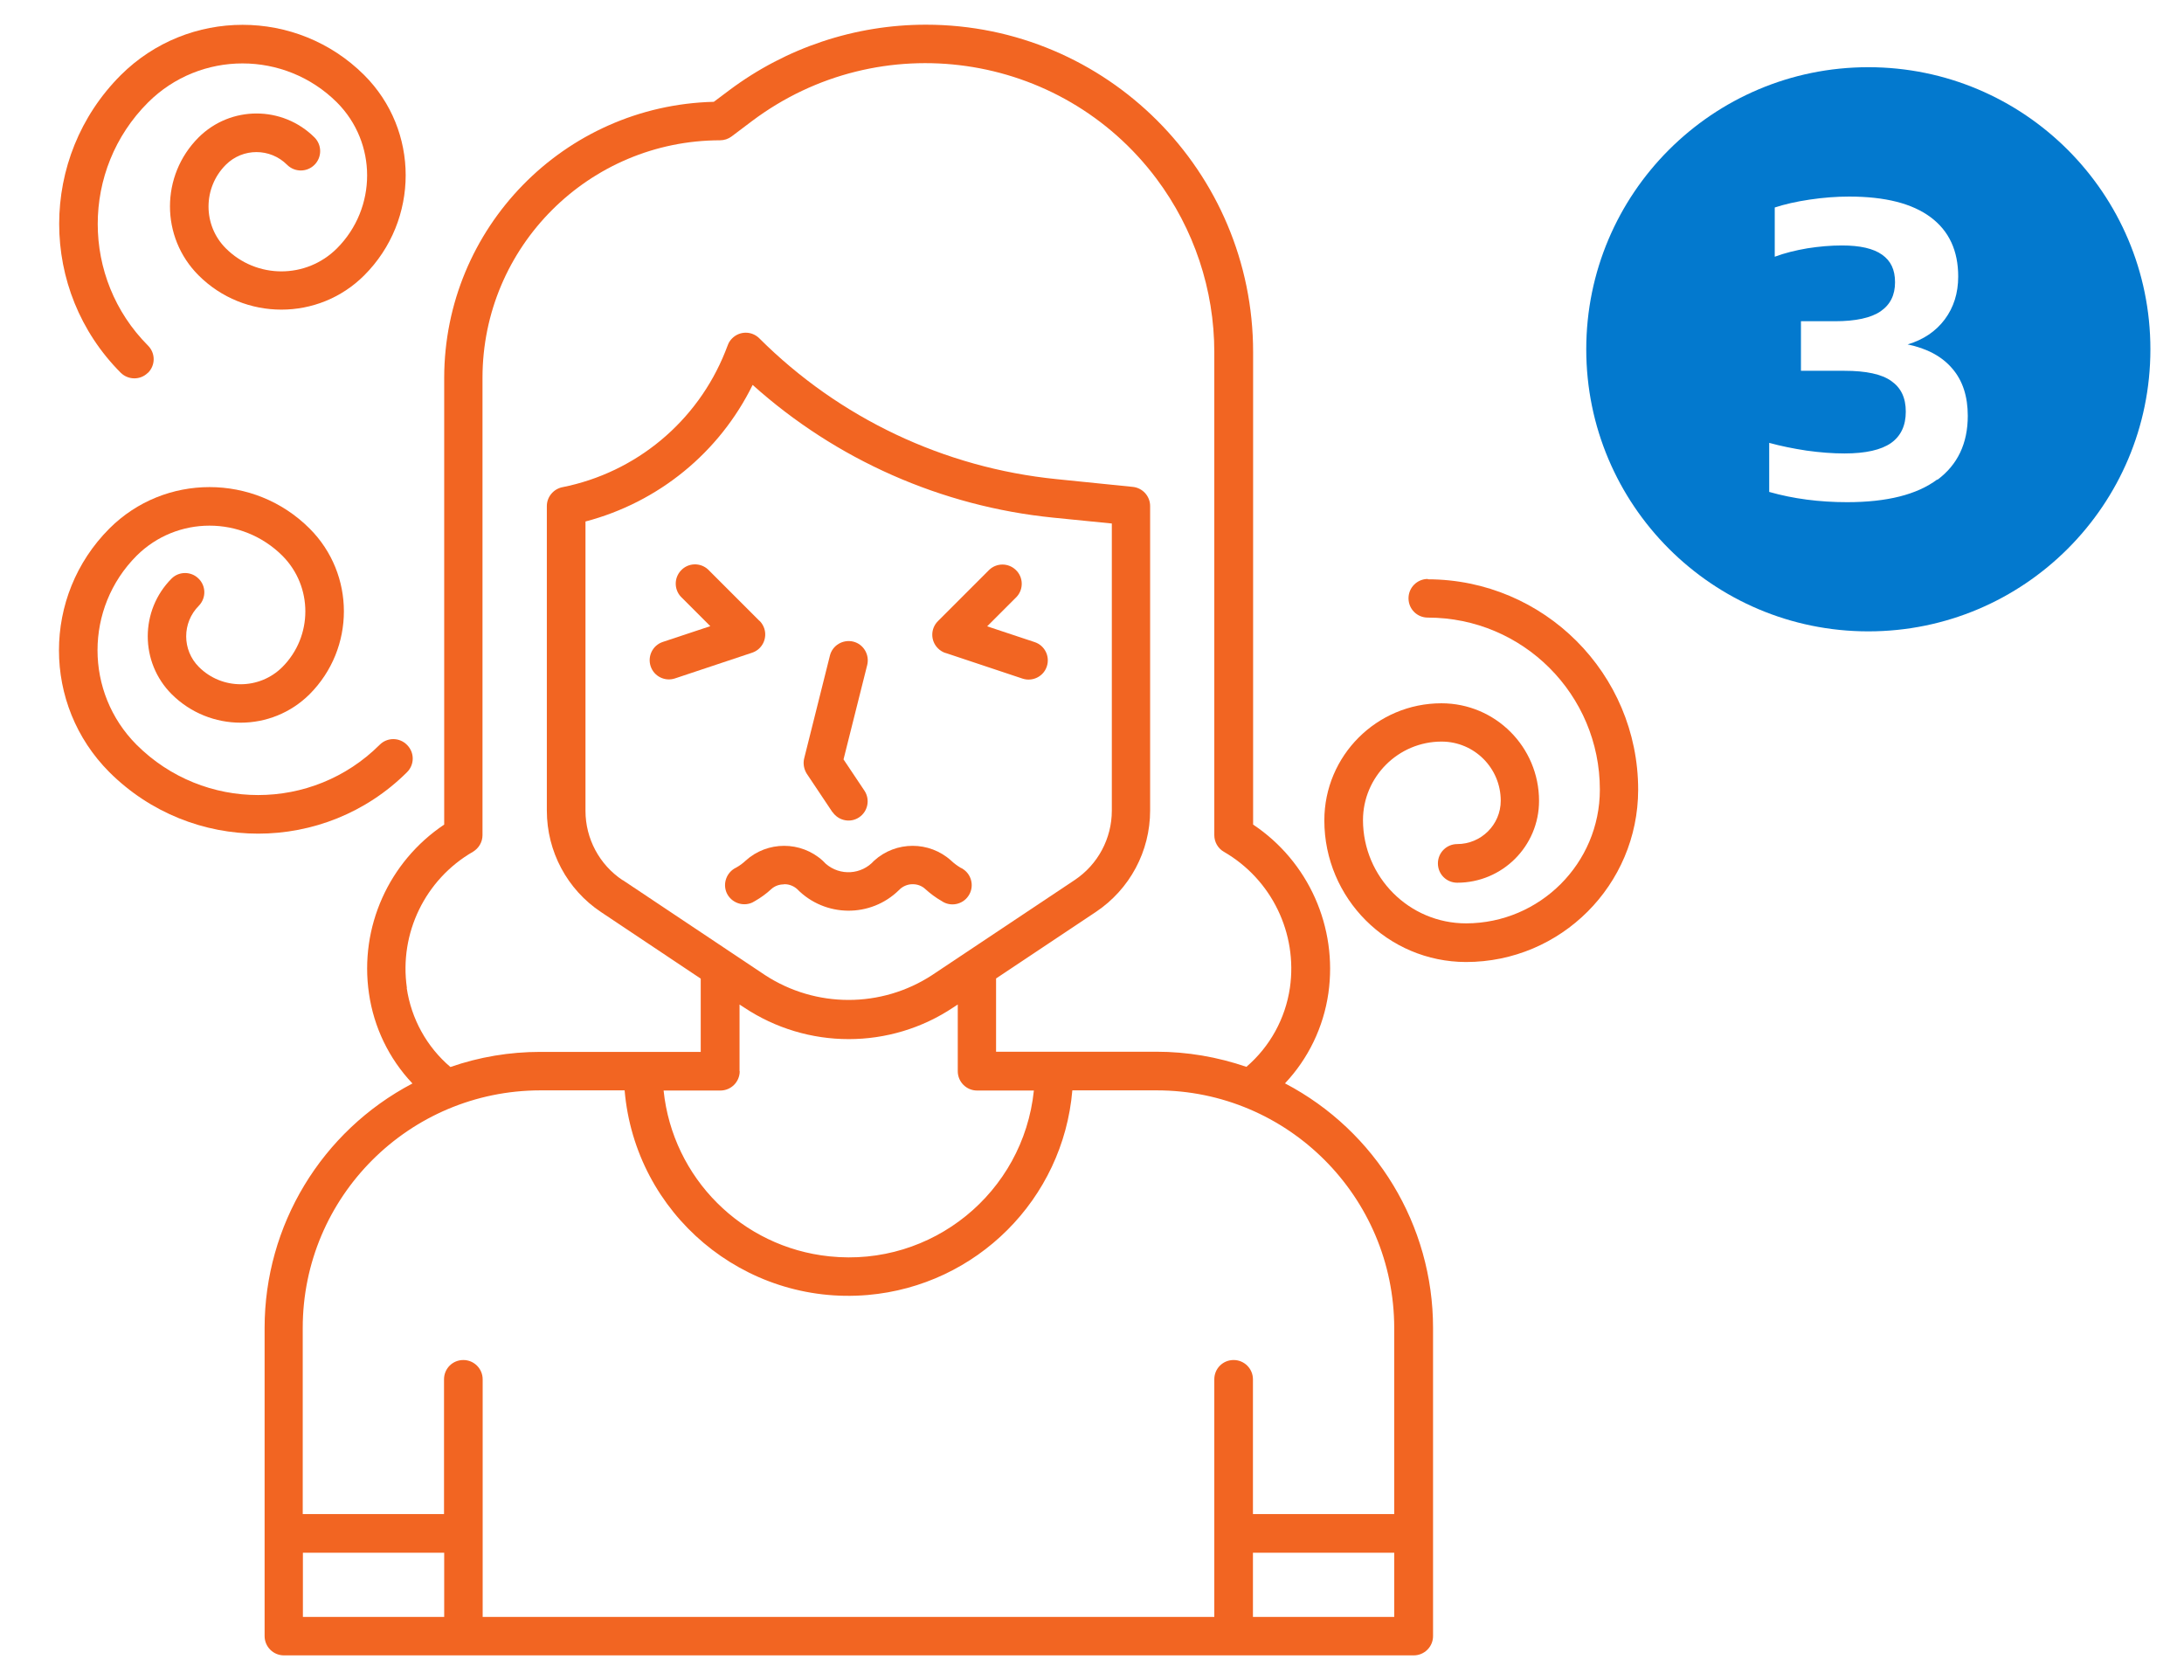 <?xml version="1.0" encoding="UTF-8"?>
<svg id="Layer_1" data-name="Layer 1" xmlns="http://www.w3.org/2000/svg" viewBox="0 0 130 100">
  <defs>
    <style>
      .cls-1 {
        fill: #f26522;
      }

      .cls-1, .cls-2 {
        stroke-width: 0px;
      }

      .cls-2 {
        fill: #0379ce;
      }
    </style>
  </defs>
  <path class="cls-2" d="M111.21,4c-9.27,0-16.79,7.52-16.79,16.79s7.52,16.79,16.79,16.79,16.79-7.52,16.79-16.79-7.52-16.79-16.79-16.79ZM115.31,28.54c-1.2.9-2.99,1.35-5.36,1.35-1.65,0-3.2-.2-4.64-.61v-2.92c.69.19,1.43.34,2.22.46.79.11,1.54.17,2.26.17,1.26,0,2.18-.21,2.77-.62.59-.42.88-1.04.88-1.87s-.29-1.42-.86-1.82c-.57-.41-1.5-.61-2.79-.61h-2.59v-2.95h2.02c1.24,0,2.15-.2,2.72-.59.58-.4.86-.97.86-1.73s-.26-1.28-.77-1.64c-.52-.37-1.31-.55-2.39-.55-.67,0-1.36.06-2.06.17-.7.12-1.35.28-1.94.5v-2.93c.58-.19,1.27-.35,2.08-.47s1.59-.18,2.35-.18c2.14,0,3.75.41,4.85,1.23,1.1.82,1.64,2,1.64,3.53,0,.99-.27,1.84-.8,2.55s-1.27,1.21-2.21,1.49c1.16.24,2.05.72,2.66,1.44.62.72.92,1.66.92,2.81,0,1.64-.6,2.91-1.81,3.81Z"/>
  <g>
    <path class="cls-1" d="M76.48,64.49c1.4-1.48,2.3-3.36,2.59-5.37.56-3.93-1.18-7.84-4.48-10.04v-28.12c0-10.76-8.72-19.49-19.48-19.49-4.22,0-8.32,1.37-11.7,3.9l-.92.69c-8.92.22-16.04,7.51-16.05,16.43v26.59c-3.3,2.21-5.05,6.11-4.48,10.04.29,2.02,1.19,3.89,2.59,5.37-5.41,2.84-8.8,8.44-8.8,14.55v18.34c0,.63.51,1.15,1.15,1.15h67.25c.63,0,1.15-.51,1.15-1.15h0v-18.34c0-6.11-3.39-11.71-8.8-14.55ZM24.22,58.8c-.47-3.25,1.09-6.46,3.93-8.1.35-.21.57-.58.57-.99v-27.22c0-7.81,6.34-14.13,14.14-14.14.25,0,.49-.08.69-.23l1.22-.92c7.6-5.7,18.38-4.16,24.07,3.44,2.23,2.98,3.44,6.6,3.44,10.32v28.75c0,.41.22.79.57.99,2.84,1.64,4.4,4.85,3.93,8.1-.27,1.83-1.19,3.5-2.59,4.7-1.72-.59-3.53-.9-5.35-.9h-9.55v-4.36l5.94-3.96c2.02-1.35,3.23-3.61,3.23-6.04v-18.12c0-.59-.45-1.08-1.03-1.14l-4.53-.46c-6.69-.67-12.94-3.63-17.7-8.38-.45-.45-1.17-.45-1.62,0-.11.11-.2.24-.25.38l-.16.41c-1.66,4.16-5.31,7.2-9.7,8.07-.53.11-.92.58-.92,1.12v18.13c0,2.43,1.21,4.7,3.23,6.04l5.93,3.96v4.36h-9.55c-1.82,0-3.63.3-5.35.9-1.41-1.2-2.33-2.87-2.6-4.7ZM44.02,63.76v-3.97l.26.17c3.78,2.52,8.7,2.52,12.47,0l.26-.17v3.97c0,.63.51,1.15,1.15,1.15h3.38c-.63,6.09-6.08,10.51-12.17,9.87-5.21-.54-9.33-4.66-9.87-9.87h3.38c.63,0,1.15-.51,1.15-1.15ZM37.06,52.39c-1.38-.92-2.21-2.47-2.21-4.13v-17.22c4.34-1.14,7.97-4.1,9.95-8.13,4.97,4.46,11.24,7.23,17.88,7.9l3.5.35v17.09c0,1.66-.83,3.21-2.21,4.13l-8.49,5.66c-3.02,1.97-6.92,1.97-9.94,0l-8.48-5.66ZM26.44,96.24h-8.41v-3.82h8.41v3.82ZM82.99,96.24h-8.41v-3.82h8.41v3.82ZM82.99,90.12h-8.41v-8.02c0-.63-.51-1.15-1.15-1.15s-1.15.51-1.15,1.15v14.14H28.73v-14.14c0-.63-.51-1.15-1.15-1.15s-1.15.51-1.15,1.15v8.02h-8.41v-11.08c0-7.8,6.33-14.13,14.14-14.14h5.02c.63,7.36,7.11,12.81,14.47,12.18,6.48-.56,11.63-5.7,12.18-12.18h5.02c7.8,0,14.13,6.33,14.14,14.14v11.08Z"/>
    <path class="cls-1" d="M84.99,34.46c-.63,0-1.15.51-1.15,1.15s.51,1.15,1.15,1.15c5.66,0,10.24,4.58,10.24,10.24h0c0,4.39-3.57,7.95-7.96,7.96-3.39,0-6.13-2.75-6.14-6.14,0-2.58,2.1-4.68,4.68-4.68,1.94,0,3.52,1.57,3.52,3.52,0,1.43-1.17,2.58-2.59,2.58-.63,0-1.15.51-1.15,1.15s.51,1.15,1.15,1.15c2.69,0,4.87-2.18,4.87-4.87,0-3.21-2.6-5.81-5.81-5.81-3.85,0-6.97,3.12-6.97,6.97,0,4.65,3.78,8.42,8.43,8.43,5.66,0,10.24-4.59,10.25-10.25,0-6.92-5.61-12.52-12.52-12.53Z"/>
    <path class="cls-1" d="M24.22,44.33c-.45-.45-1.17-.45-1.62,0,0,0,0,0,0,0-4,3.99-10.47,3.99-14.47,0-3.1-3.11-3.1-8.14,0-11.25,2.4-2.39,6.28-2.39,8.68,0,1.82,1.83,1.82,4.79,0,6.62-1.37,1.37-3.6,1.37-4.97,0-1.01-1.01-1.01-2.64,0-3.65.44-.46.43-1.18-.03-1.62-.44-.43-1.15-.43-1.59,0-1.9,1.9-1.9,4.99,0,6.89,0,0,0,0,0,0,2.27,2.26,5.94,2.26,8.21,0,2.72-2.73,2.72-7.14,0-9.86-3.29-3.29-8.63-3.29-11.92,0-4,4.01-4,10.49,0,14.5,4.9,4.88,12.82,4.88,17.72,0,.45-.45.45-1.17,0-1.62,0,0,0,0,0,0Z"/>
    <path class="cls-1" d="M49.56,48.34c.36.52,1.07.66,1.59.3.51-.35.65-1.05.31-1.57l-1.25-1.87,1.41-5.62c.15-.61-.22-1.24-.83-1.39h0c-.61-.15-1.24.22-1.39.83l-1.53,6.11c-.08.31-.02.65.15.92l1.53,2.29Z"/>
    <path class="cls-1" d="M45.21,36.96l-3.06-3.06c-.46-.43-1.19-.41-1.62.06-.41.44-.41,1.12,0,1.56l1.75,1.75-2.83.94c-.6.2-.92.85-.72,1.45,0,0,0,0,0,0h0c.2.6.85.92,1.45.72,0,0,0,0,0,0l4.59-1.53c.6-.2.92-.85.72-1.45-.06-.17-.15-.32-.28-.45Z"/>
    <path class="cls-1" d="M46.67,52.63h.04c.27,0,.54.11.74.29,1.66,1.69,4.38,1.72,6.07.05.02-.02.04-.03.05-.05.2-.18.47-.29.74-.29h.03c.27,0,.54.1.74.29.3.27.62.51.97.71.52.36,1.24.22,1.59-.3.36-.52.22-1.24-.3-1.59-.05-.04-.11-.07-.16-.09-.2-.12-.39-.26-.56-.42-1.3-1.18-3.29-1.18-4.59,0-.75.84-2.03.92-2.88.18-.06-.06-.12-.12-.18-.18-1.3-1.18-3.29-1.18-4.59,0-.17.16-.36.3-.56.41-.57.27-.82.95-.56,1.52.27.57.95.82,1.52.56.06-.03.11-.06.16-.09.35-.2.68-.44.97-.71.2-.18.46-.28.74-.28Z"/>
    <path class="cls-1" d="M56.27,38.86l4.59,1.53c.6.2,1.25-.12,1.45-.72,0,0,0,0,0,0h0c.2-.6-.12-1.25-.72-1.45,0,0,0,0,0,0l-2.83-.94,1.75-1.75c.43-.46.41-1.19-.06-1.62-.44-.41-1.12-.41-1.56,0l-3.06,3.06c-.45.45-.45,1.17,0,1.62.13.13.28.22.45.28Z"/>
    <path class="cls-1" d="M8.81,22.19c.45-.45.45-1.17,0-1.62,0,0,0,0,0,0-3.99-4-3.99-10.48,0-14.47,3.11-3.1,8.14-3.1,11.25,0,2.39,2.4,2.39,6.28,0,8.68-1.83,1.83-4.79,1.83-6.62,0-1.37-1.37-1.37-3.6,0-4.97,1.01-1.01,2.64-1.01,3.65,0,.45.45,1.18.45,1.63,0,.45-.45.45-1.18,0-1.63-1.91-1.9-4.99-1.9-6.9,0-2.27,2.27-2.27,5.94,0,8.21,2.72,2.72,7.14,2.72,9.86,0,3.29-3.29,3.29-8.63,0-11.92C17.68.48,11.2.48,7.19,4.47c-4.89,4.89-4.89,12.82,0,17.72.45.44,1.17.44,1.61,0Z"/>
  </g>
</svg>